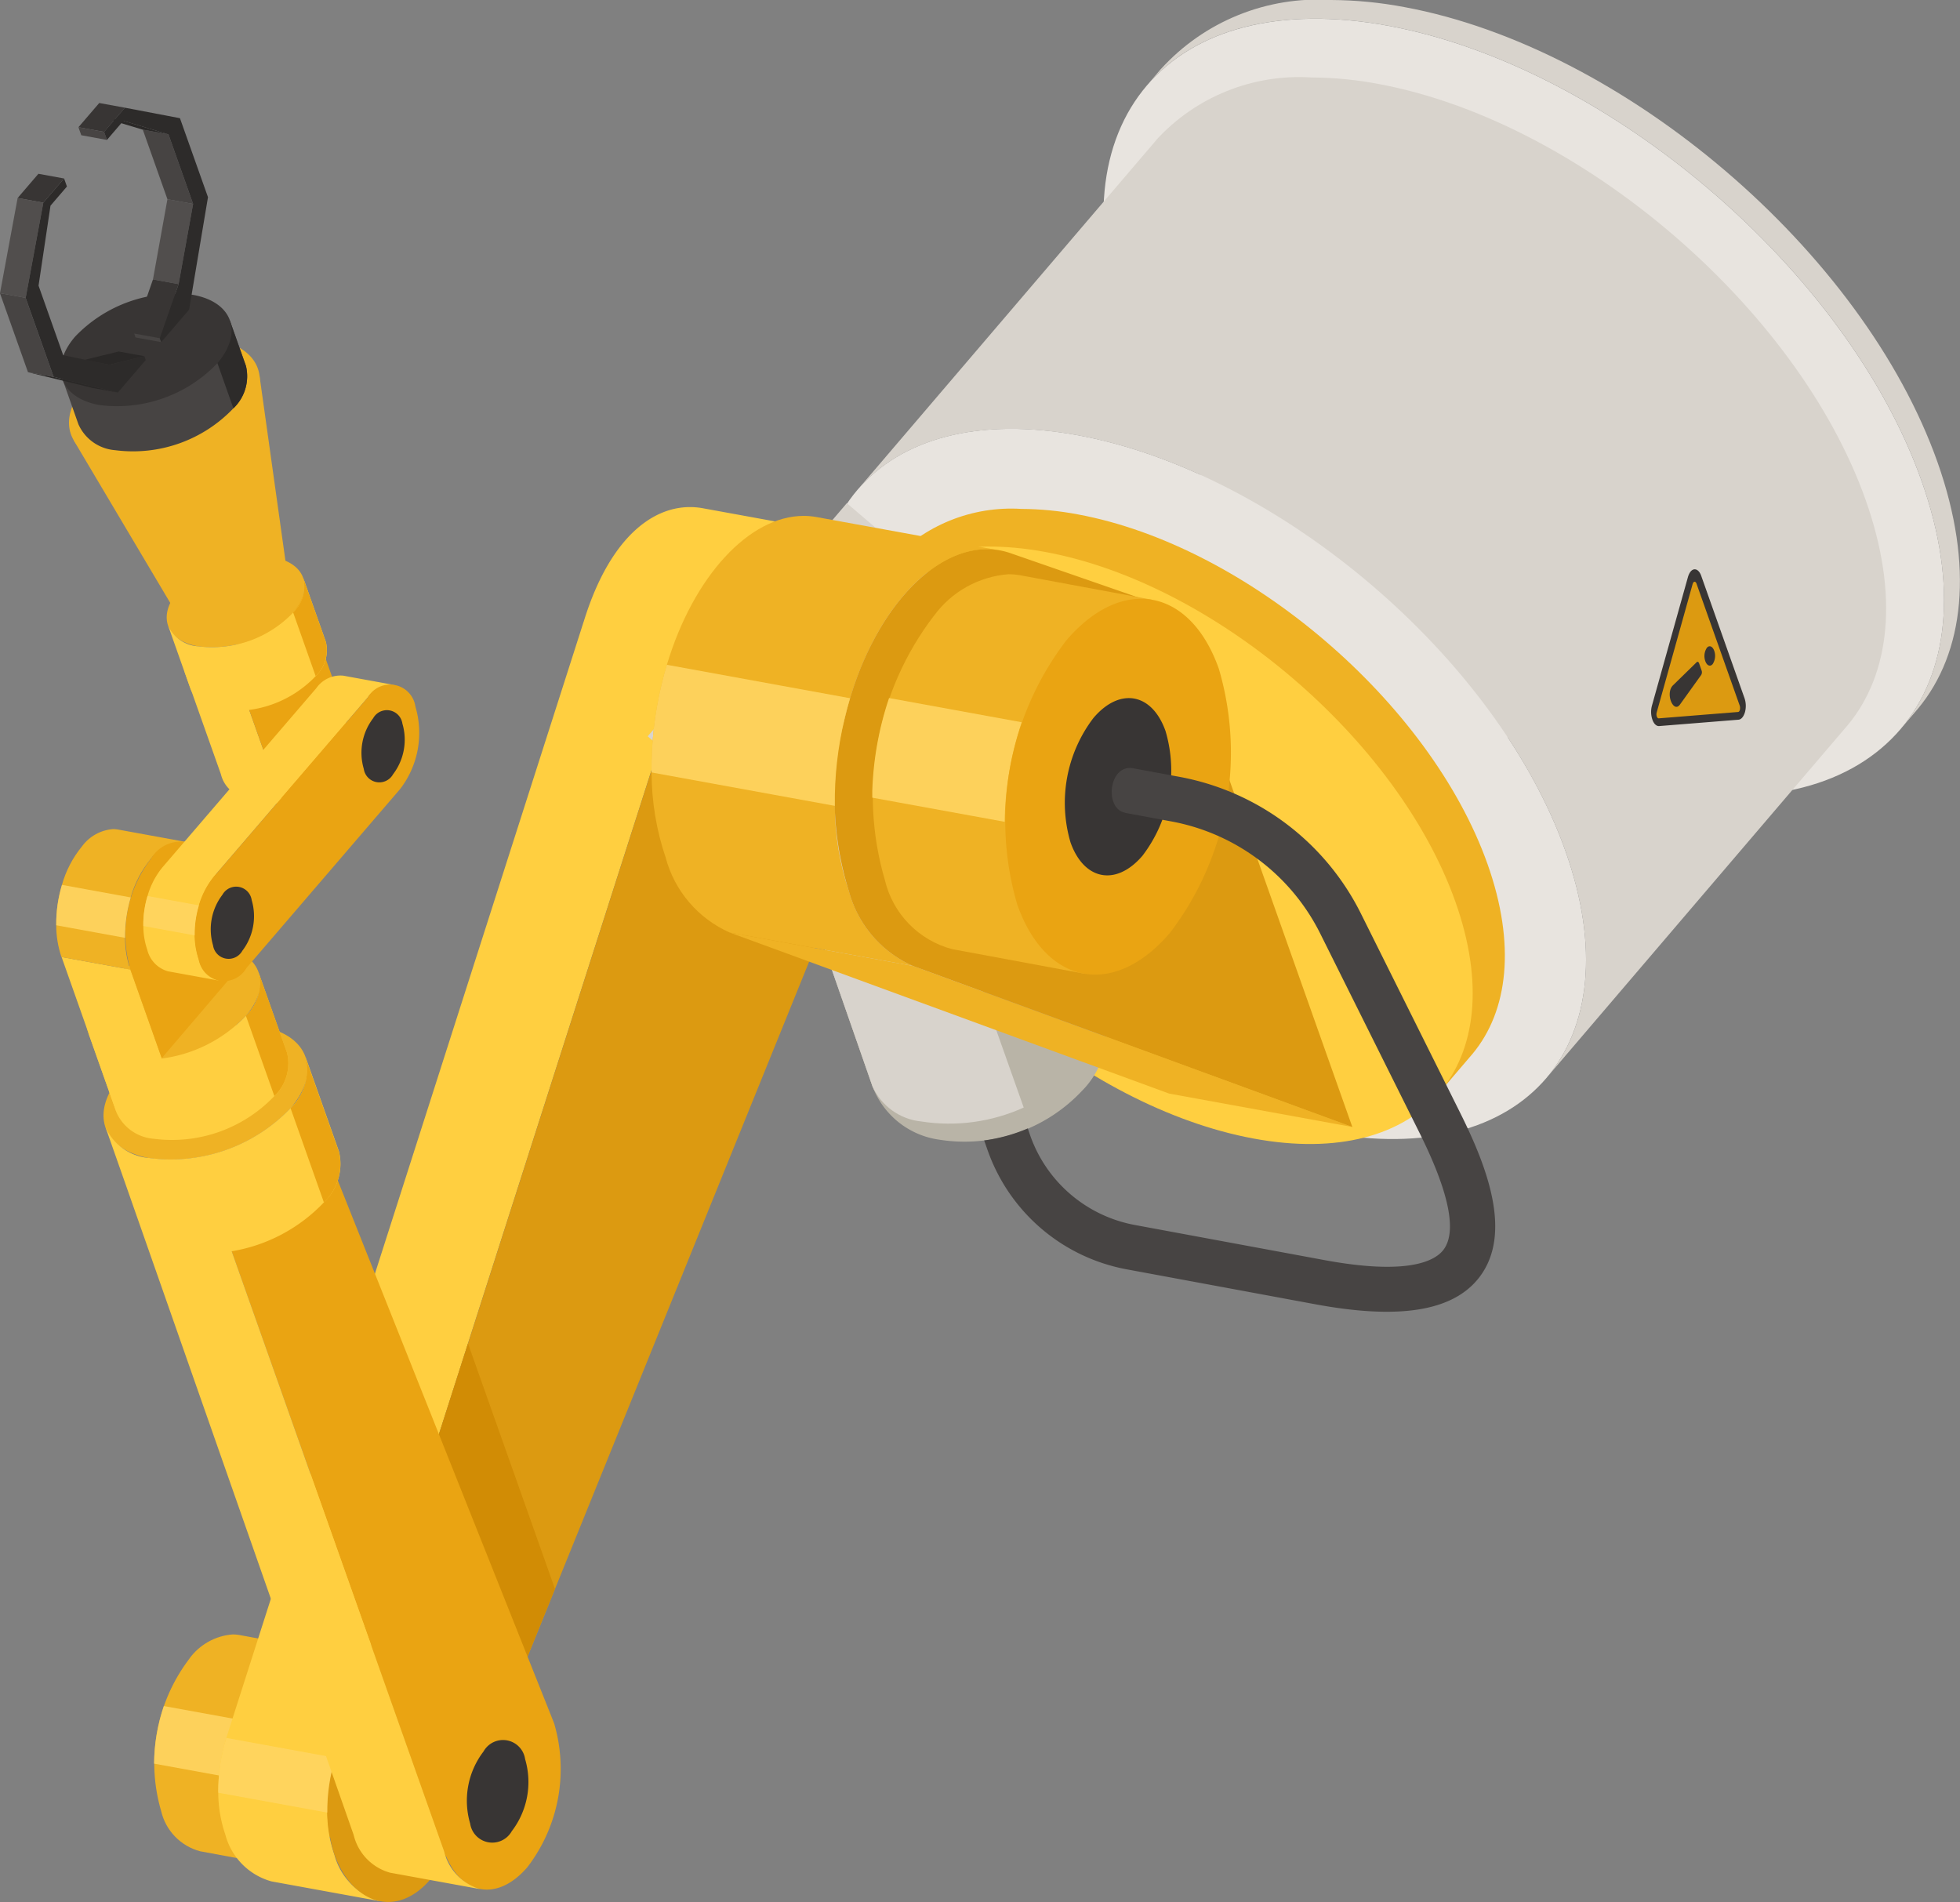 <svg xmlns="http://www.w3.org/2000/svg" xmlns:xlink="http://www.w3.org/1999/xlink" width="76.927" height="74.649" viewBox="0 0 76.927 74.649">
  <rect x="0" y="0" width="76.927" height="74.649" fill="#808080" stroke="none"/>
  <defs>
    <clipPath id="clip-path">
      <path id="パス_24168" data-name="パス 24168" d="M447.659,887.79a6.744,6.744,0,0,0-1.112,6,2.128,2.128,0,0,0,1.524,1.566l3.009.558,1.527-8.491-3.008-.557a1.5,1.5,0,0,0-.244-.02,2.315,2.315,0,0,0-1.7.945" transform="translate(-446.263 -886.845)" fill="none"/>
    </clipPath>
    <linearGradient id="linear-gradient" x1="-48.567" y1="61.288" x2="-48.458" y2="61.288" gradientUnits="objectBoundingBox">
      <stop offset="0" stop-color="#ffcf40"/>
      <stop offset="0.364" stop-color="#fcc93a"/>
      <stop offset="0.821" stop-color="#f3ba2b"/>
      <stop offset="1" stop-color="#efb224"/>
    </linearGradient>
    <clipPath id="clip-path-2">
      <rect id="長方形_27267" data-name="長方形 27267" width="3.395" height="2.809" fill="none"/>
    </clipPath>
    <clipPath id="clip-path-3">
      <path id="パス_24169" data-name="パス 24169" d="M446.264,891.642l3.009.549a7.392,7.392,0,0,1,.387-2.261l-3.011-.548a7.356,7.356,0,0,0-.384,2.26" transform="translate(-446.264 -889.381)" fill="none"/>
    </clipPath>
    <linearGradient id="linear-gradient-2" x1="-146.279" y1="130.812" x2="-145.952" y2="130.812" gradientUnits="objectBoundingBox">
      <stop offset="0" stop-color="#ffefa5"/>
      <stop offset="1" stop-color="#ffd561"/>
    </linearGradient>
    <clipPath id="clip-path-4">
      <path id="パス_24176" data-name="パス 24176" d="M481.37,832.388l.132-.155c-.045.051-.09.1-.132.155m.626-.735-.494.58c1.877-2.132,5.161-3.054,9.422-2.264,8.626,1.6,17.99,9.6,20.919,17.864,1.446,4.084,1.052,7.471-.758,9.659l.626-.734c1.81-2.189,2.2-5.575.758-9.658-2.928-8.269-12.293-16.266-20.918-17.864a15.817,15.817,0,0,0-2.884-.28,8.32,8.32,0,0,0-6.671,2.7" transform="translate(-481.37 -828.956)" fill="none"/>
    </clipPath>
    <linearGradient id="linear-gradient-3" x1="-12.333" y1="13.345" x2="-12.307" y2="13.345" gradientUnits="objectBoundingBox">
      <stop offset="0" stop-color="#b9b4a7"/>
      <stop offset="1" stop-color="#d8d3cc"/>
    </linearGradient>
    <clipPath id="clip-path-5">
      <path id="パス_24178" data-name="パス 24178" d="M471.128,847.96l.124-.147c-.042.049-.084.1-.124.147m11.778-13.793-11.654,13.645c1.716-1.945,4.716-2.785,8.608-2.063,7.882,1.461,16.44,8.77,19.117,16.325,1.321,3.733.961,6.828-.694,8.828l11.778-13.793c1.655-2,2.015-5.095.694-8.827-2.677-7.556-11.235-14.865-19.117-16.326A14.475,14.475,0,0,0,489,831.7a7.6,7.6,0,0,0-6.1,2.467" transform="translate(-471.128 -831.701)" fill="none"/>
    </clipPath>
    <linearGradient id="linear-gradient-4" x1="-9.119" y1="10.175" x2="-9.099" y2="10.175" xlink:href="#linear-gradient-3"/>
    <clipPath id="clip-path-6">
      <path id="パス_24179" data-name="パス 24179" d="M472.48,849.057l-1.261,1.477,22.845,19.3,1.261-1.476c1.392-1.683,1.694-4.287.583-7.427-2.252-6.356-9.452-12.505-16.082-13.734a12.191,12.191,0,0,0-2.216-.215,6.4,6.4,0,0,0-5.129,2.074" transform="translate(-471.219 -846.983)" fill="none"/>
    </clipPath>
    <linearGradient id="linear-gradient-5" x1="-15.176" y1="16.136" x2="-15.144" y2="16.136" gradientUnits="objectBoundingBox">
      <stop offset="0" stop-color="#dc9a11"/>
      <stop offset="1" stop-color="#efb224"/>
    </linearGradient>
    <radialGradient id="radial-gradient" cx="0.2" cy="0.395" r="0.72" gradientTransform="matrix(0, -1, -1.028, 0, 2.614, 1.368)" gradientUnits="objectBoundingBox">
      <stop offset="0" stop-color="#e8e4df"/>
      <stop offset="1" stop-color="#d8d3cc"/>
    </radialGradient>
    <clipPath id="clip-path-7">
      <path id="パス_24184" data-name="パス 24184" d="M476.08,855.633a7.437,7.437,0,0,1-6.392,2.175,2.358,2.358,0,0,1-1.916-1.377l4.366,12.534a2.357,2.357,0,0,0,1.916,1.377,7.437,7.437,0,0,0,6.393-2.175,2.4,2.4,0,0,0,.709-2.344l-4.366-12.534a2.4,2.4,0,0,1-.71,2.344" transform="translate(-467.772 -853.289)" fill="none"/>
    </clipPath>
    <linearGradient id="linear-gradient-6" x1="-27.62" y1="25.92" x2="-27.561" y2="25.92" gradientUnits="objectBoundingBox">
      <stop offset="0" stop-color="#d8d3cc"/>
      <stop offset="1" stop-color="#b9b4a7"/>
    </linearGradient>
    <clipPath id="clip-path-9">
      <path id="パス_24186" data-name="パス 24186" d="M472.138,868.658a2.357,2.357,0,0,0,1.916,1.377,7.09,7.09,0,0,0,4.019-.547l-4.431-12.508a7.064,7.064,0,0,1-3.954.522,2.358,2.358,0,0,1-1.916-1.377Z" transform="translate(-467.772 -856.124)" fill="none"/>
    </clipPath>
    <linearGradient id="linear-gradient-8" x1="-35.759" y1="32.241" x2="-35.682" y2="32.241" gradientTransform="matrix(1, 0, 0, 1, 0, 0)" xlink:href="#radial-gradient"/>
    <clipPath id="clip-path-10">
      <path id="パス_24188" data-name="パス 24188" d="M464.487,853.075c-.079.264-.152.535-.217.812a14.081,14.081,0,0,0-.383,3.412,10.5,10.5,0,0,0,.555,3.347,4.48,4.48,0,0,0,2.514,2.937l7.192,1.311a4.476,4.476,0,0,1-2.515-2.935,10.573,10.573,0,0,1-.553-3.348,13.984,13.984,0,0,1,.383-3.412c.064-.277.137-.547.217-.812,1.128-3.774,3.6-6.219,5.876-5.8l-7.192-1.311a2.783,2.783,0,0,0-.508-.046c-2.125,0-4.324,2.356-5.37,5.851" transform="translate(-463.885 -847.224)" fill="none"/>
    </clipPath>
    <linearGradient id="linear-gradient-9" x1="-25.719" y1="32.945" x2="-25.663" y2="32.945" xlink:href="#linear-gradient"/>
    <clipPath id="clip-path-11">
      <rect id="長方形_27282" data-name="長方形 27282" width="7.793" height="5.536" fill="none"/>
    </clipPath>
    <clipPath id="clip-path-12">
      <path id="パス_24190" data-name="パス 24190" d="M471.079,858.039l-7.193-1.311a14.082,14.082,0,0,1,.383-3.412c.065-.277.138-.548.217-.813l7.192,1.312c-.079.265-.152.536-.217.813a14.019,14.019,0,0,0-.382,3.411" transform="translate(-463.885 -852.503)" fill="none"/>
    </clipPath>
    <linearGradient id="linear-gradient-10" x1="-74.937" y1="62.821" x2="-74.776" y2="62.821" xlink:href="#linear-gradient-2"/>
    <clipPath id="clip-path-13">
      <path id="パス_24191" data-name="パス 24191" d="M474.117,850.933A11.657,11.657,0,0,0,472.2,861.3a3.679,3.679,0,0,0,2.635,2.708l5.2.965,2.64-14.68-5.2-.965a2.511,2.511,0,0,0-.42-.034,4,4,0,0,0-2.932,1.635" transform="translate(-471.702 -849.297)" fill="none"/>
    </clipPath>
    <linearGradient id="linear-gradient-11" x1="-29.612" y1="38.345" x2="-29.548" y2="38.345" xlink:href="#linear-gradient"/>
    <clipPath id="clip-path-14">
      <rect id="長方形_27286" data-name="長方形 27286" width="5.871" height="4.857" fill="none"/>
    </clipPath>
    <clipPath id="clip-path-15">
      <path id="パス_24192" data-name="パス 24192" d="M471.7,857.589l5.2.948a12.783,12.783,0,0,1,.669-3.907l-5.206-.95a12.786,12.786,0,0,0-.665,3.908" transform="translate(-471.704 -853.681)" fill="none"/>
    </clipPath>
    <linearGradient id="linear-gradient-12" x1="-89.427" y1="81.653" x2="-89.238" y2="81.653" xlink:href="#linear-gradient-2"/>
    <clipPath id="clip-path-16">
      <rect id="長方形_27288" data-name="長方形 27288" width="4.596" height="2.929" fill="none"/>
    </clipPath>
    <clipPath id="clip-path-17">
      <path id="パス_24195" data-name="パス 24195" d="M448.54,892.661l4.278.78a7.165,7.165,0,0,1,.318-2.149l-4.278-.78a7.164,7.164,0,0,0-.318,2.149" transform="translate(-448.54 -890.512)" fill="none"/>
    </clipPath>
    <linearGradient id="linear-gradient-13" x1="-133.773" y1="99.363" x2="-133.475" y2="99.363" xlink:href="#linear-gradient-2"/>
    <clipPath id="clip-path-18">
      <path id="パス_24205" data-name="パス 24205" d="M443.812,859a4.138,4.138,0,0,0-.787,1.511,5.34,5.34,0,0,0-.225,1.586,3.928,3.928,0,0,0,.206,1.245l2.7.492a3.916,3.916,0,0,1-.205-1.246,5.372,5.372,0,0,1,.223-1.585,4.169,4.169,0,0,1,.787-1.51,1.553,1.553,0,0,1,1.415-.661l-2.7-.493a1.11,1.11,0,0,0-.192-.018,1.667,1.667,0,0,0-1.221.677" transform="translate(-442.8 -858.323)" fill="none"/>
    </clipPath>
    <linearGradient id="linear-gradient-14" x1="-77.11" y1="88.831" x2="-76.936" y2="88.831" xlink:href="#linear-gradient"/>
    <clipPath id="clip-path-19">
      <rect id="長方形_27292" data-name="長方形 27292" width="2.929" height="2.078" fill="none"/>
    </clipPath>
    <clipPath id="clip-path-20">
      <path id="パス_24207" data-name="パス 24207" d="M442.8,861.883l2.7.493a5.336,5.336,0,0,1,.225-1.585l-2.7-.493a5.337,5.337,0,0,0-.225,1.585" transform="translate(-442.8 -860.298)" fill="none"/>
    </clipPath>
    <linearGradient id="linear-gradient-15" x1="-140.665" y1="149.695" x2="-140.347" y2="149.695" xlink:href="#linear-gradient-2"/>
    <clipPath id="clip-path-21">
      <rect id="長方形_27294" data-name="長方形 27294" width="2.183" height="1.544" fill="none"/>
    </clipPath>
    <clipPath id="clip-path-22">
      <path id="パス_24215" data-name="パス 24215" d="M447.9,862.236l-2.017-.368a4.009,4.009,0,0,1,.166-1.176l2.017.367a3.948,3.948,0,0,0-.166,1.177" transform="translate(-445.885 -860.692)" fill="none"/>
    </clipPath>
    <linearGradient id="linear-gradient-16" x1="-257.913" y1="220.14" x2="-257.335" y2="220.14" xlink:href="#linear-gradient-2"/>
    <clipPath id="clip-path-23">
      <path id="パス_24222" data-name="パス 24222" d="M443.419,844.8l4.106,6.916a1.241,1.241,0,0,0,.858.519,3.577,3.577,0,0,0,3.067-1.053,1.251,1.251,0,0,0,.375-.976l-1.116-7.964Z" transform="translate(-443.419 -842.243)" fill="none"/>
    </clipPath>
    <linearGradient id="linear-gradient-17" x1="-43.102" y1="44.782" x2="-43.005" y2="44.782" xlink:href="#linear-gradient"/>
  </defs>
  <g id="img_kv_object_4" transform="translate(-488.469 -918.578)">
    <g id="グループ_23195" data-name="グループ 23195" transform="translate(494.513 982.725)">
      <g id="グループ_23194" data-name="グループ 23194" clip-path="url(#clip-path)">
        <rect id="長方形_27265" data-name="長方形 27265" width="10.139" height="8.248" transform="translate(-1.989 8.768) rotate(-79.503)" fill="url(#linear-gradient)"/>
      </g>
    </g>
    <g id="グループ_37023" data-name="グループ 37023">
      <g id="グループ_23200" data-name="グループ 23200" transform="translate(494.514 985.536)" opacity="0.9">
        <g id="グループ_23199" data-name="グループ 23199">
          <g id="グループ_23198" data-name="グループ 23198" clip-path="url(#clip-path-2)">
            <g id="グループ_23197" data-name="グループ 23197">
              <g id="グループ_23196" data-name="グループ 23196" clip-path="url(#clip-path-3)">
                <rect id="長方形_27266" data-name="長方形 27266" width="3.381" height="3.85" transform="translate(-0.503 2.716) rotate(-79.503)" fill="url(#linear-gradient-2)"/>
              </g>
            </g>
          </g>
        </g>
      </g>
      <path id="パス_24170" data-name="パス 24170" d="M450.374,888.293c1.263-1.479,2.813-1.192,3.463.642a6.742,6.742,0,0,1-1.112,6c-1.263,1.479-2.813,1.192-3.463-.642a6.742,6.742,0,0,1,1.111-6" transform="translate(48.543 95.935)" fill="#dc9a11"/>
      <path id="パス_24171" data-name="パス 24171" d="M450.862,889.828a.877.877,0,0,1,1.633.3,3.179,3.179,0,0,1-.524,2.829.877.877,0,0,1-1.633-.3,3.18,3.18,0,0,1,.524-2.829" transform="translate(48.676 96.155)" fill="#383534"/>
      <path id="パス_24172" data-name="パス 24172" d="M462.881,851.414l-13.966,43.626c-.02.063-.04.125-.059.187a7.19,7.19,0,0,0-.317,2.147,5.134,5.134,0,0,0,.278,1.645,2.588,2.588,0,0,0,1.81,1.837l4.278.78a2.588,2.588,0,0,1-1.81-1.837,5.1,5.1,0,0,1-.278-1.643,7.156,7.156,0,0,1,.317-2.149c.019-.062.038-.124.059-.187l13.966-43.625c1.086-3.532,2.976-4.763,4.679-4.452l-4.278-.78c-1.7-.31-3.593.921-4.678,4.452" transform="translate(48.496 91.563)" fill="#ffcf40"/>
      <path id="パス_24173" data-name="パス 24173" d="M452.679,899.723a6.248,6.248,0,0,1,.1-3.979l13.966-43.625c1.934-6.292,6.423-5.283,7.846-1.265a9.5,9.5,0,0,1-.444,6.832L457.4,899.025c-1.372,3.543-3.882,3.056-4.717.7" transform="translate(48.913 91.639)" fill="#dc9a11"/>
      <path id="パス_24174" data-name="パス 24174" d="M457.689,876.539l-3.118,9.741q.259.537.52,1.073c.85,1.759,2.153,3.73,3.193,5.778l2.818-6.958Z" transform="translate(49.148 94.766)" fill="#d18c05"/>
      <path id="パス_24175" data-name="パス 24175" d="M491.085,829.9c8.625,1.6,17.989,9.6,20.918,17.864s-1.689,13.674-10.313,12.076-17.99-9.6-20.918-17.863,1.689-13.675,10.313-12.077" transform="translate(51.886 89.693)" fill="#e8e4df"/>
    </g>
    <g id="グループ_36409" data-name="グループ 36409">
      <g id="グループ_23204" data-name="グループ 23204" transform="translate(533.416 918.578)">
        <g id="グループ_23203" data-name="グループ 23203" clip-path="url(#clip-path-4)">
          <rect id="長方形_27269" data-name="長方形 27269" width="42.835" height="43.281" transform="translate(-14.092 16.502) rotate(-49.503)" fill="url(#linear-gradient-3)"/>
        </g>
      </g>
      <g id="グループ_23206" data-name="グループ 23206">
        <path id="パス_24177" data-name="パス 24177" d="M480.006,844.4c7.882,1.461,16.441,8.77,19.117,16.326s-1.544,12.5-9.426,11.037-16.441-8.77-19.117-16.326,1.544-12.5,9.426-11.037" transform="translate(50.792 91.264)" fill="#e8e4df"/>
      </g>
      <g id="グループ_23208" data-name="グループ 23208" transform="translate(522.066 921.619)">
        <g id="グループ_23207" data-name="グループ 23207" clip-path="url(#clip-path-5)">
          <rect id="長方形_27271" data-name="長方形 27271" width="56.403" height="56.597" transform="translate(-19.359 22.669) rotate(-49.503)" fill="url(#linear-gradient-4)"/>
        </g>
      </g>
      <g id="グループ_23210" data-name="グループ 23210" transform="translate(522.167 938.553)">
        <g id="グループ_23209" data-name="グループ 23209" clip-path="url(#clip-path-6)">
          <rect id="長方形_27272" data-name="長方形 27272" width="34.132" height="34.46" transform="translate(-11.285 13.215) rotate(-49.503)" fill="url(#linear-gradient-5)"/>
        </g>
      </g>
      <g id="グループ_23212" data-name="グループ 23212">
        <path id="パス_24180" data-name="パス 24180" d="M478.688,848.531c6.63,1.229,13.83,7.377,16.081,13.733s-1.3,10.514-7.929,9.285-13.83-7.377-16.081-13.733,1.3-10.514,7.929-9.285" transform="translate(50.825 91.714)" fill="#ffcf40"/>
        <path id="パス_24181" data-name="パス 24181" d="M474.3,869.828a6.324,6.324,0,0,0,5.631-1.908,3.265,3.265,0,0,0,.8-3.32s-8.79,3.8-9.018,3.142a3.282,3.282,0,0,0,2.589,2.087" transform="translate(51.001 93.475)" fill="#b9b4a7"/>
      </g>
      <g id="グループ_23214" data-name="グループ 23214" transform="translate(518.192 943.353)">
        <rect id="長方形_27274" data-name="長方形 27274" width="12.041" height="12.38" transform="matrix(0.649, -0.76, 0.76, 0.649, -4.301, 4.125)" fill="url(#radial-gradient)"/>
      </g>
      <g id="グループ_23216" data-name="グループ 23216">
        <path id="パス_24183" data-name="パス 24183" d="M470.1,855.265a4.39,4.39,0,0,0,3.771-1.283c.844-.96.525-1.943-.713-2.194a4.387,4.387,0,0,0-3.77,1.282c-.844.961-.526,1.944.711,2.2" transform="translate(50.699 92.083)" fill="#d1ccc3"/>
      </g>
      <g id="グループ_23218" data-name="グループ 23218" transform="translate(518.347 945.541)">
        <g id="グループ_23217" data-name="グループ 23217" clip-path="url(#clip-path-7)">
          <rect id="長方形_27276" data-name="長方形 27276" width="18.675" height="21.025" transform="translate(-5.501 1.948) rotate(-19.503)" fill="url(#linear-gradient-6)"/>
        </g>
      </g>
      <g id="グループ_23220" data-name="グループ 23220" transform="translate(518.347 945.541)">
        <g id="グループ_23219" data-name="グループ 23219" clip-path="url(#clip-path-7)">
          <rect id="長方形_27277" data-name="長方形 27277" width="18.675" height="21.025" transform="translate(-5.501 1.948) rotate(-19.503)" fill="url(#linear-gradient-6)"/>
        </g>
      </g>
      <g id="グループ_23222" data-name="グループ 23222" transform="translate(518.347 948.683)">
        <g id="グループ_23221" data-name="グループ 23221" clip-path="url(#clip-path-9)">
          <rect id="長方形_27278" data-name="長方形 27278" width="14.438" height="16.787" transform="translate(-4.456 1.578) rotate(-19.503)" fill="url(#linear-gradient-8)"/>
        </g>
      </g>
      <g id="グループ_23224" data-name="グループ 23224">
        <path id="パス_24187" data-name="パス 24187" d="M483.9,868.306l7.192,1.311-17.243-6.32-7.193-1.311Z" transform="translate(50.455 93.193)" fill="#efb224"/>
      </g>
      <g id="グループ_23226" data-name="グループ 23226" transform="translate(514.04 938.82)">
        <g id="グループ_23225" data-name="グループ 23225" clip-path="url(#clip-path-10)">
          <rect id="長方形_27280" data-name="長方形 27280" width="19.866" height="16.674" transform="translate(-3.178 17.083) rotate(-79.503)" fill="url(#linear-gradient-9)"/>
        </g>
      </g>
    </g>
    <g id="グループ_23233" data-name="グループ 23233">
      <path id="パス_24189" data-name="パス 24189" d="M470.759,855.071a12.353,12.353,0,0,0,.171,6.758,4.48,4.48,0,0,0,2.515,2.936l17.245,6.32-7.216-20.371-6.194-2.148c-2.541-.883-5.463,2.028-6.52,6.5" transform="translate(50.856 91.725)" fill="#dc9a11"/>
      <g id="グループ_23231" data-name="グループ 23231" transform="translate(514.04 944.67)" opacity="0.9">
        <g id="グループ_23230" data-name="グループ 23230">
          <g id="グループ_23229" data-name="グループ 23229" clip-path="url(#clip-path-11)">
            <g id="グループ_23228" data-name="グループ 23228" transform="translate(0 0)">
              <g id="グループ_23227" data-name="グループ 23227" clip-path="url(#clip-path-12)">
                <rect id="長方形_27281" data-name="長方形 27281" width="6.866" height="8.685" transform="translate(-1.005 5.352) rotate(-79.504)" fill="url(#linear-gradient-10)"/>
              </g>
            </g>
          </g>
        </g>
      </g>
    </g>
    <g id="グループ_23235" data-name="グループ 23235" transform="translate(522.702 941.118)">
      <g id="グループ_23234" data-name="グループ 23234" clip-path="url(#clip-path-13)">
        <rect id="長方形_27284" data-name="長方形 27284" width="17.53" height="14.261" transform="matrix(0.182, -0.983, 0.983, 0.182, -3.438, 15.159)" fill="url(#linear-gradient-11)"/>
      </g>
    </g>
    <g id="グループ_23247" data-name="グループ 23247">
      <g id="グループ_23240" data-name="グループ 23240" transform="translate(522.704 945.976)" opacity="0.9">
        <g id="グループ_23239" data-name="グループ 23239">
          <g id="グループ_23238" data-name="グループ 23238" clip-path="url(#clip-path-14)">
            <g id="グループ_23237" data-name="グループ 23237" transform="translate(0 0)">
              <g id="グループ_23236" data-name="グループ 23236" clip-path="url(#clip-path-15)">
                <rect id="長方形_27285" data-name="長方形 27285" width="5.845" height="6.657" transform="translate(-0.87 4.696) rotate(-79.503)" fill="url(#linear-gradient-12)"/>
              </g>
            </g>
          </g>
        </g>
      </g>
      <path id="パス_24193" data-name="パス 24193" d="M478.811,851.8c2.184-2.558,4.865-2.061,5.987,1.109a11.654,11.654,0,0,1-1.922,10.371c-2.184,2.557-4.865,2.061-5.987-1.109a11.658,11.658,0,0,1,1.922-10.371" transform="translate(51.508 91.915)" fill="#eaa412"/>
      <path id="パス_24194" data-name="パス 24194" d="M479.655,854.454c1.031-1.207,2.295-.972,2.823.523a5.5,5.5,0,0,1-.905,4.891c-1.031,1.207-2.295.972-2.825-.523a5.5,5.5,0,0,1,.906-4.891" transform="translate(51.737 92.295)" fill="#383534"/>
      <g id="グループ_23245" data-name="グループ 23245" transform="translate(497.036 986.789)" opacity="0.9">
        <g id="グループ_23244" data-name="グループ 23244">
          <g id="グループ_23243" data-name="グループ 23243" clip-path="url(#clip-path-16)">
            <g id="グループ_23242" data-name="グループ 23242" transform="translate(-0.001 0)">
              <g id="グループ_23241" data-name="グループ 23241" clip-path="url(#clip-path-17)">
                <rect id="長方形_27287" data-name="長方形 27287" width="3.719" height="5.062" transform="matrix(0.182, -0.983, 0.983, 0.182, -0.533, 2.832)" fill="url(#linear-gradient-13)"/>
              </g>
            </g>
          </g>
        </g>
      </g>
      <path id="パス_24196" data-name="パス 24196" d="M457.422,897.33c.613,1.73,2.076,2.009,3.266.624a6.337,6.337,0,0,0,1.049-5.648l-9.451-23.715-3.888,3.26Z" transform="translate(48.48 93.907)" fill="#eaa412"/>
      <path id="パス_24197" data-name="パス 24197" d="M451.82,868.523c1.219-1.427.71-2.861-1.135-3.2a6.5,6.5,0,0,0-5.547,1.965c-1.218,1.427-.71,2.861,1.135,3.2a6.5,6.5,0,0,0,5.547-1.965" transform="translate(48.057 93.545)" fill="#efb224"/>
      <path id="パス_24198" data-name="パス 24198" d="M445.277,871.223l9.009,25.7a2.03,2.03,0,0,0,1.427,1.483l3.553.648a2.029,2.029,0,0,1-1.427-1.483L449.5,874.017a6.434,6.434,0,0,0,3.624-1.925,2.081,2.081,0,0,0,.588-1.988l-1.309-3.7a2.081,2.081,0,0,1-.588,1.988,6.5,6.5,0,0,1-5.547,1.965,2.056,2.056,0,0,1-1.724-1.216Z" transform="translate(48.063 93.671)" fill="#ffcf40"/>
      <path id="パス_24199" data-name="パス 24199" d="M458,891.035a.876.876,0,0,1,1.632.3,3.176,3.176,0,0,1-.524,2.829.877.877,0,0,1-1.633-.3,3.178,3.178,0,0,1,.525-2.829" transform="translate(49.447 96.285)" fill="#383534"/>
      <path id="パス_24200" data-name="パス 24200" d="M451.1,868.4l1.309,3.7a2.083,2.083,0,0,0,.59-1.987l-1.31-3.7a2.08,2.08,0,0,1-.588,1.987" transform="translate(48.773 93.671)" fill="#eaa412"/>
      <path id="パス_24201" data-name="パス 24201" d="M450.13,865.209c1.038-1.217.606-2.439-.967-2.73a5.544,5.544,0,0,0-4.728,1.675c-1.038,1.216-.605,2.438.967,2.729a5.542,5.542,0,0,0,4.728-1.674" transform="translate(47.991 93.239)" fill="#efb224"/>
      <path id="パス_24202" data-name="パス 24202" d="M443.926,865.741l1.116,3.15a1.751,1.751,0,0,0,1.468,1.036,5.548,5.548,0,0,0,4.729-1.675,1.774,1.774,0,0,0,.5-1.694l-1.116-3.149a1.772,1.772,0,0,1-.5,1.693,5.544,5.544,0,0,1-4.728,1.676,1.751,1.751,0,0,1-1.469-1.036" transform="translate(47.997 93.346)" fill="#ffcf40"/>
      <path id="パス_24203" data-name="パス 24203" d="M449.519,865.1l1.116,3.15a1.775,1.775,0,0,0,.5-1.694l-1.116-3.15a1.774,1.774,0,0,1-.5,1.694" transform="translate(48.602 93.346)" fill="#eaa412"/>
      <path id="パス_24204" data-name="パス 24204" d="M445.134,868.916l1.787-2.093-1.231-3.477-2.7-.493Z" transform="translate(47.896 93.286)" fill="#ffcf40"/>
    </g>
    <g id="グループ_23248" data-name="グループ 23248" transform="translate(490.675 951.12)" clip-path="url(#clip-path-18)">
      <rect id="長方形_27290" data-name="長方形 27290" width="6.355" height="6.054" transform="matrix(0.182, -0.983, 0.983, 0.182, -0.994, 5.329)" fill="url(#linear-gradient-14)"/>
    </g>
    <g id="グループ_23261" data-name="グループ 23261">
      <path id="パス_24206" data-name="パス 24206" d="M445.447,863.787l1.231,3.477,3.311-3.877-1.227-3.462a1.352,1.352,0,0,0-2.512-.48,4.868,4.868,0,0,0-.8,4.342" transform="translate(48.139 92.845)" fill="#eaa412"/>
      <g id="グループ_23254" data-name="グループ 23254" transform="translate(490.676 953.308)" opacity="0.9">
        <g id="グループ_23253" data-name="グループ 23253">
          <g id="グループ_23252" data-name="グループ 23252" clip-path="url(#clip-path-19)">
            <g id="グループ_23251" data-name="グループ 23251" transform="translate(0)">
              <g id="グループ_23250" data-name="グループ 23250" clip-path="url(#clip-path-20)">
                <rect id="長方形_27291" data-name="長方形 27291" width="3.486" height="3.581" transform="translate(-1.032 1.202) rotate(-49.503)" fill="url(#linear-gradient-15)"/>
              </g>
            </g>
          </g>
        </g>
      </g>
      <path id="パス_24208" data-name="パス 24208" d="M447.345,852.811l1.427,4.028a1.235,1.235,0,0,0,.87.9l2.144.391a1.239,1.239,0,0,1-.871-.9l-1.813-5.119Z" transform="translate(48.367 92.125)" fill="#ffcf40"/>
      <path id="パス_24209" data-name="パス 24209" d="M450.744,857.53a1.072,1.072,0,0,0,1.991.38,3.865,3.865,0,0,0,.638-3.441l-1.818-5.133-2.624,3.074Z" transform="translate(48.538 91.825)" fill="#eaa412"/>
      <path id="パス_24210" data-name="パス 24210" d="M451.676,850.864c.823-.964.48-1.933-.767-2.164a4.4,4.4,0,0,0-3.748,1.328c-.823.964-.48,1.934.767,2.164a4.4,4.4,0,0,0,3.748-1.328" transform="translate(48.299 91.751)" fill="#efb224"/>
      <path id="パス_24211" data-name="パス 24211" d="M446.759,851.285l.884,2.5a1.386,1.386,0,0,0,1.165.821,4.392,4.392,0,0,0,3.748-1.328,1.4,1.4,0,0,0,.4-1.342l-.884-2.5a1.407,1.407,0,0,1-.4,1.343,4.4,4.4,0,0,1-3.748,1.328,1.386,1.386,0,0,1-1.165-.821" transform="translate(48.304 91.836)" fill="#ffcf40"/>
      <path id="パス_24212" data-name="パス 24212" d="M451.192,850.779l.884,2.5a1.406,1.406,0,0,0,.4-1.343l-.884-2.5a1.407,1.407,0,0,1-.4,1.343" transform="translate(48.782 91.836)" fill="#eaa412"/>
      <path id="パス_24213" data-name="パス 24213" d="M446.051,861.537a3.944,3.944,0,0,0-.166,1.176,2.909,2.909,0,0,0,.155.932,1.158,1.158,0,0,0,.814.847l2.016.367a1.157,1.157,0,0,1-.815-.846,2.941,2.941,0,0,1-.155-.932,3.977,3.977,0,0,1,.166-1.176,3.12,3.12,0,0,1,.588-1.129l6.035-7.027a1.157,1.157,0,0,1,1.055-.493l-2.016-.368a1.157,1.157,0,0,0-1.055.493l-6.035,7.027a3.12,3.12,0,0,0-.588,1.129" transform="translate(48.209 92.208)" fill="#ffcf40"/>
      <path id="パス_24214" data-name="パス 24214" d="M447.86,863.977a3.628,3.628,0,0,1,.6-3.238l6.036-7.026a1.007,1.007,0,0,1,1.873.358,3.615,3.615,0,0,1-.6,3.231l-6.033,7.026a1.006,1.006,0,0,1-1.872-.351" transform="translate(48.405 92.243)" fill="#eaa412"/>
      <g id="グループ_23259" data-name="グループ 23259" transform="translate(494.094 953.745)" opacity="0.9">
        <g id="グループ_23258" data-name="グループ 23258">
          <g id="グループ_23257" data-name="グループ 23257" clip-path="url(#clip-path-21)">
            <g id="グループ_23256" data-name="グループ 23256" transform="translate(0 0)">
              <g id="グループ_23255" data-name="グループ 23255" clip-path="url(#clip-path-22)">
                <rect id="長方形_27293" data-name="長方形 27293" width="1.916" height="2.432" transform="translate(-0.281 1.492) rotate(-79.503)" fill="url(#linear-gradient-16)"/>
              </g>
            </g>
          </g>
        </g>
      </g>
      <path id="パス_24216" data-name="パス 24216" d="M448.733,860.677a.616.616,0,0,1,1.148.213,2.238,2.238,0,0,1-.368,1.988.617.617,0,0,1-1.149-.213,2.236,2.236,0,0,1,.369-1.988" transform="translate(48.467 93.017)" fill="#383534"/>
      <path id="パス_24217" data-name="パス 24217" d="M454.071,854.426a.616.616,0,0,1,1.148.213,2.237,2.237,0,0,1-.368,1.988.616.616,0,0,1-1.148-.213,2.232,2.232,0,0,1,.368-1.988" transform="translate(49.044 92.341)" fill="#383534"/>
      <path id="パス_24218" data-name="パス 24218" d="M481.194,857.917l1.835.34a8.2,8.2,0,0,1,5.824,4.39l3.9,7.828c1.162,2.334,1.479,3.878.942,4.59-.315.419-1.345,1.027-4.706.4l-7.42-1.374a5.394,5.394,0,0,1-4.089-3.493l-.1-.295a6.593,6.593,0,0,1-1.713.472l.146.414a7.171,7.171,0,0,0,5.438,4.643l7.419,1.374c3.326.616,5.433.263,6.446-1.079,1.3-1.727.27-4.353-.772-6.447l-3.9-7.828a9.984,9.984,0,0,0-7.088-5.343l-1.834-.339c-.972-.181-1.148,1.589-.324,1.742" transform="translate(51.429 92.563)" fill="#474443"/>
      <path id="パス_24219" data-name="パス 24219" d="M501.256,849.375c-.059-.167-.16-.262-.267-.254s-.2.12-.253.3l-1.414,5.051a.938.938,0,0,0,.017.547c.059.168.159.263.268.254l3.113-.25c.11-.009.2-.12.253-.295a.943.943,0,0,0-.017-.549Z" transform="translate(53.983 91.802)" fill="#383534"/>
      <path id="パス_24220" data-name="パス 24220" d="M500.9,849.644l-1.413,5.051c-.03.106.014.234.081.228l3.113-.25c.067,0,.1-.139.068-.241l-1.7-4.8c-.037-.1-.119-.094-.148.012" transform="translate(54.004 91.849)" fill="#dc9a11"/>
      <path id="パス_24221" data-name="パス 24221" d="M501.2,852.8a.206.206,0,0,1-.017.173l-.83,1.157c-.259.37-.6-.45-.268-.759l.922-.9c.033-.031.073-.012.094.045Zm.433-.253a.592.592,0,0,0,.061-.524c-.063-.177-.192-.229-.288-.116a.592.592,0,0,0-.061.524c.063.177.192.229.288.116" transform="translate(54.055 92.096)" fill="#383534"/>
    </g>
    <g id="グループ_23263" data-name="グループ 23263" transform="translate(491.361 933.301)">
      <g id="グループ_23262" data-name="グループ 23262" clip-path="url(#clip-path-23)">
        <rect id="長方形_27296" data-name="長方形 27296" width="11.366" height="12.43" transform="translate(-3.208 1.136) rotate(-19.503)" fill="url(#linear-gradient-17)"/>
      </g>
    </g>
    <g id="グループ_23277" data-name="グループ 23277">
      <g id="グループ_36407" data-name="グループ 36407">
        <path id="パス_24223" data-name="パス 24223" d="M450.092,844.039a6.063,6.063,0,0,1-5.2,1.784c-1.71-.345-2.153-1.7-.99-3.029a6.06,6.06,0,0,1,5.2-1.784c1.71.344,2.153,1.7.99,3.029" transform="translate(47.924 90.916)" fill="#efb224"/>
        <path id="パス_24224" data-name="パス 24224" d="M443.648,844.38a1.721,1.721,0,0,0,1.442,1.017,5.44,5.44,0,0,0,4.641-1.644,1.74,1.74,0,0,0,.493-1.662l-.628-1.773-6.575,2.29Z" transform="translate(47.899 90.85)" fill="#474443"/>
        <path id="パス_24225" data-name="パス 24225" d="M448.278,841.255l.885,2.5a1.74,1.74,0,0,0,.492-1.663l-.627-1.772Z" transform="translate(48.467 90.85)" fill="#2d2b2a"/>
        <path id="パス_24226" data-name="パス 24226" d="M449.11,842.086c1.019-1.193.6-2.393-.949-2.679a5.444,5.444,0,0,0-4.642,1.643c-1.02,1.194-.594,2.394.95,2.679a5.442,5.442,0,0,0,4.641-1.643" transform="translate(47.893 90.745)" fill="#383534"/>
        <path id="パス_24227" data-name="パス 24227" d="M447.234,839.345l-1.007-.184.567-3.147,1.008.184Z" transform="translate(48.246 90.384)" fill="#514e4d"/>
        <path id="パス_24228" data-name="パス 24228" d="M446.568,841.159l-1.007-.184.738-2.122,1.007.184Z" transform="translate(48.174 90.692)" fill="#383534"/>
        <path id="パス_24229" data-name="パス 24229" d="M446.623,841.107l-1.007-.184-.055-.154,1.008.184Z" transform="translate(48.173 90.899)" fill="#474443"/>
        <path id="パス_24230" data-name="パス 24230" d="M447.841,836.464l-1.007-.184-.967-2.73,1.007.184Z" transform="translate(48.207 90.118)" fill="#474443"/>
        <path id="パス_24231" data-name="パス 24231" d="M447.047,833.786l-1.007-.184-1.771-.533,1.008.183Z" transform="translate(48.034 90.066)" fill="#2a2827"/>
        <path id="パス_24232" data-name="パス 24232" d="M444.595,833.739l-1.007-.184.816-.95,1.007.184Z" transform="translate(47.96 90.016)" fill="#383534"/>
        <path id="パス_24233" data-name="パス 24233" d="M444.706,833.961l-1.007-.184-.112-.315,1.008.184Z" transform="translate(47.96 90.109)" fill="#474443"/>
        <path id="パス_24234" data-name="パス 24234" d="M446.683,841.817l.738-2.122.569-3.147-.967-2.73-1.77-.533-.645.75-.112-.314.817-.95,2.161.412,1.1,3.1-.741,4.415-1.093,1.272Z" transform="translate(48.058 90.034)" fill="#2d2b2a"/>
        <path id="パス_24235" data-name="パス 24235" d="M444.783,841.925l-1.007-.184,1.371-.335,1.007.184Z" transform="translate(47.98 90.968)" fill="#2a2827"/>
        <path id="パス_24236" data-name="パス 24236" d="M445.33,842.938l-1.007-.184-2.523-.615,1.008.183Z" transform="translate(47.767 91.047)" fill="#2a2827"/>
        <path id="パス_24237" data-name="パス 24237" d="M442.441,836.246l-1.007-.184.816-.95,1.007.184Z" transform="translate(47.727 90.287)" fill="#383534"/>
        <path id="パス_24238" data-name="パス 24238" d="M441.816,839.889l-1.007-.184.692-3.736,1.008.184Z" transform="translate(47.66 90.38)" fill="#514e4d"/>
        <path id="パス_24239" data-name="パス 24239" d="M442.914,842.625l-1.007-.184-1.1-3.1,1.007.183Z" transform="translate(47.66 90.744)" fill="#474443"/>
        <path id="パス_24240" data-name="パス 24240" d="M441.718,839.964l.693-3.735.816-.95.111.315-.645.751-.469,3.139.967,2.73,1.815.373,1.371-.335.054.154-1.093,1.272-2.522-.615Z" transform="translate(47.758 90.305)" fill="#2d2b2a"/>
      </g>
    </g>
  </g>
</svg>
